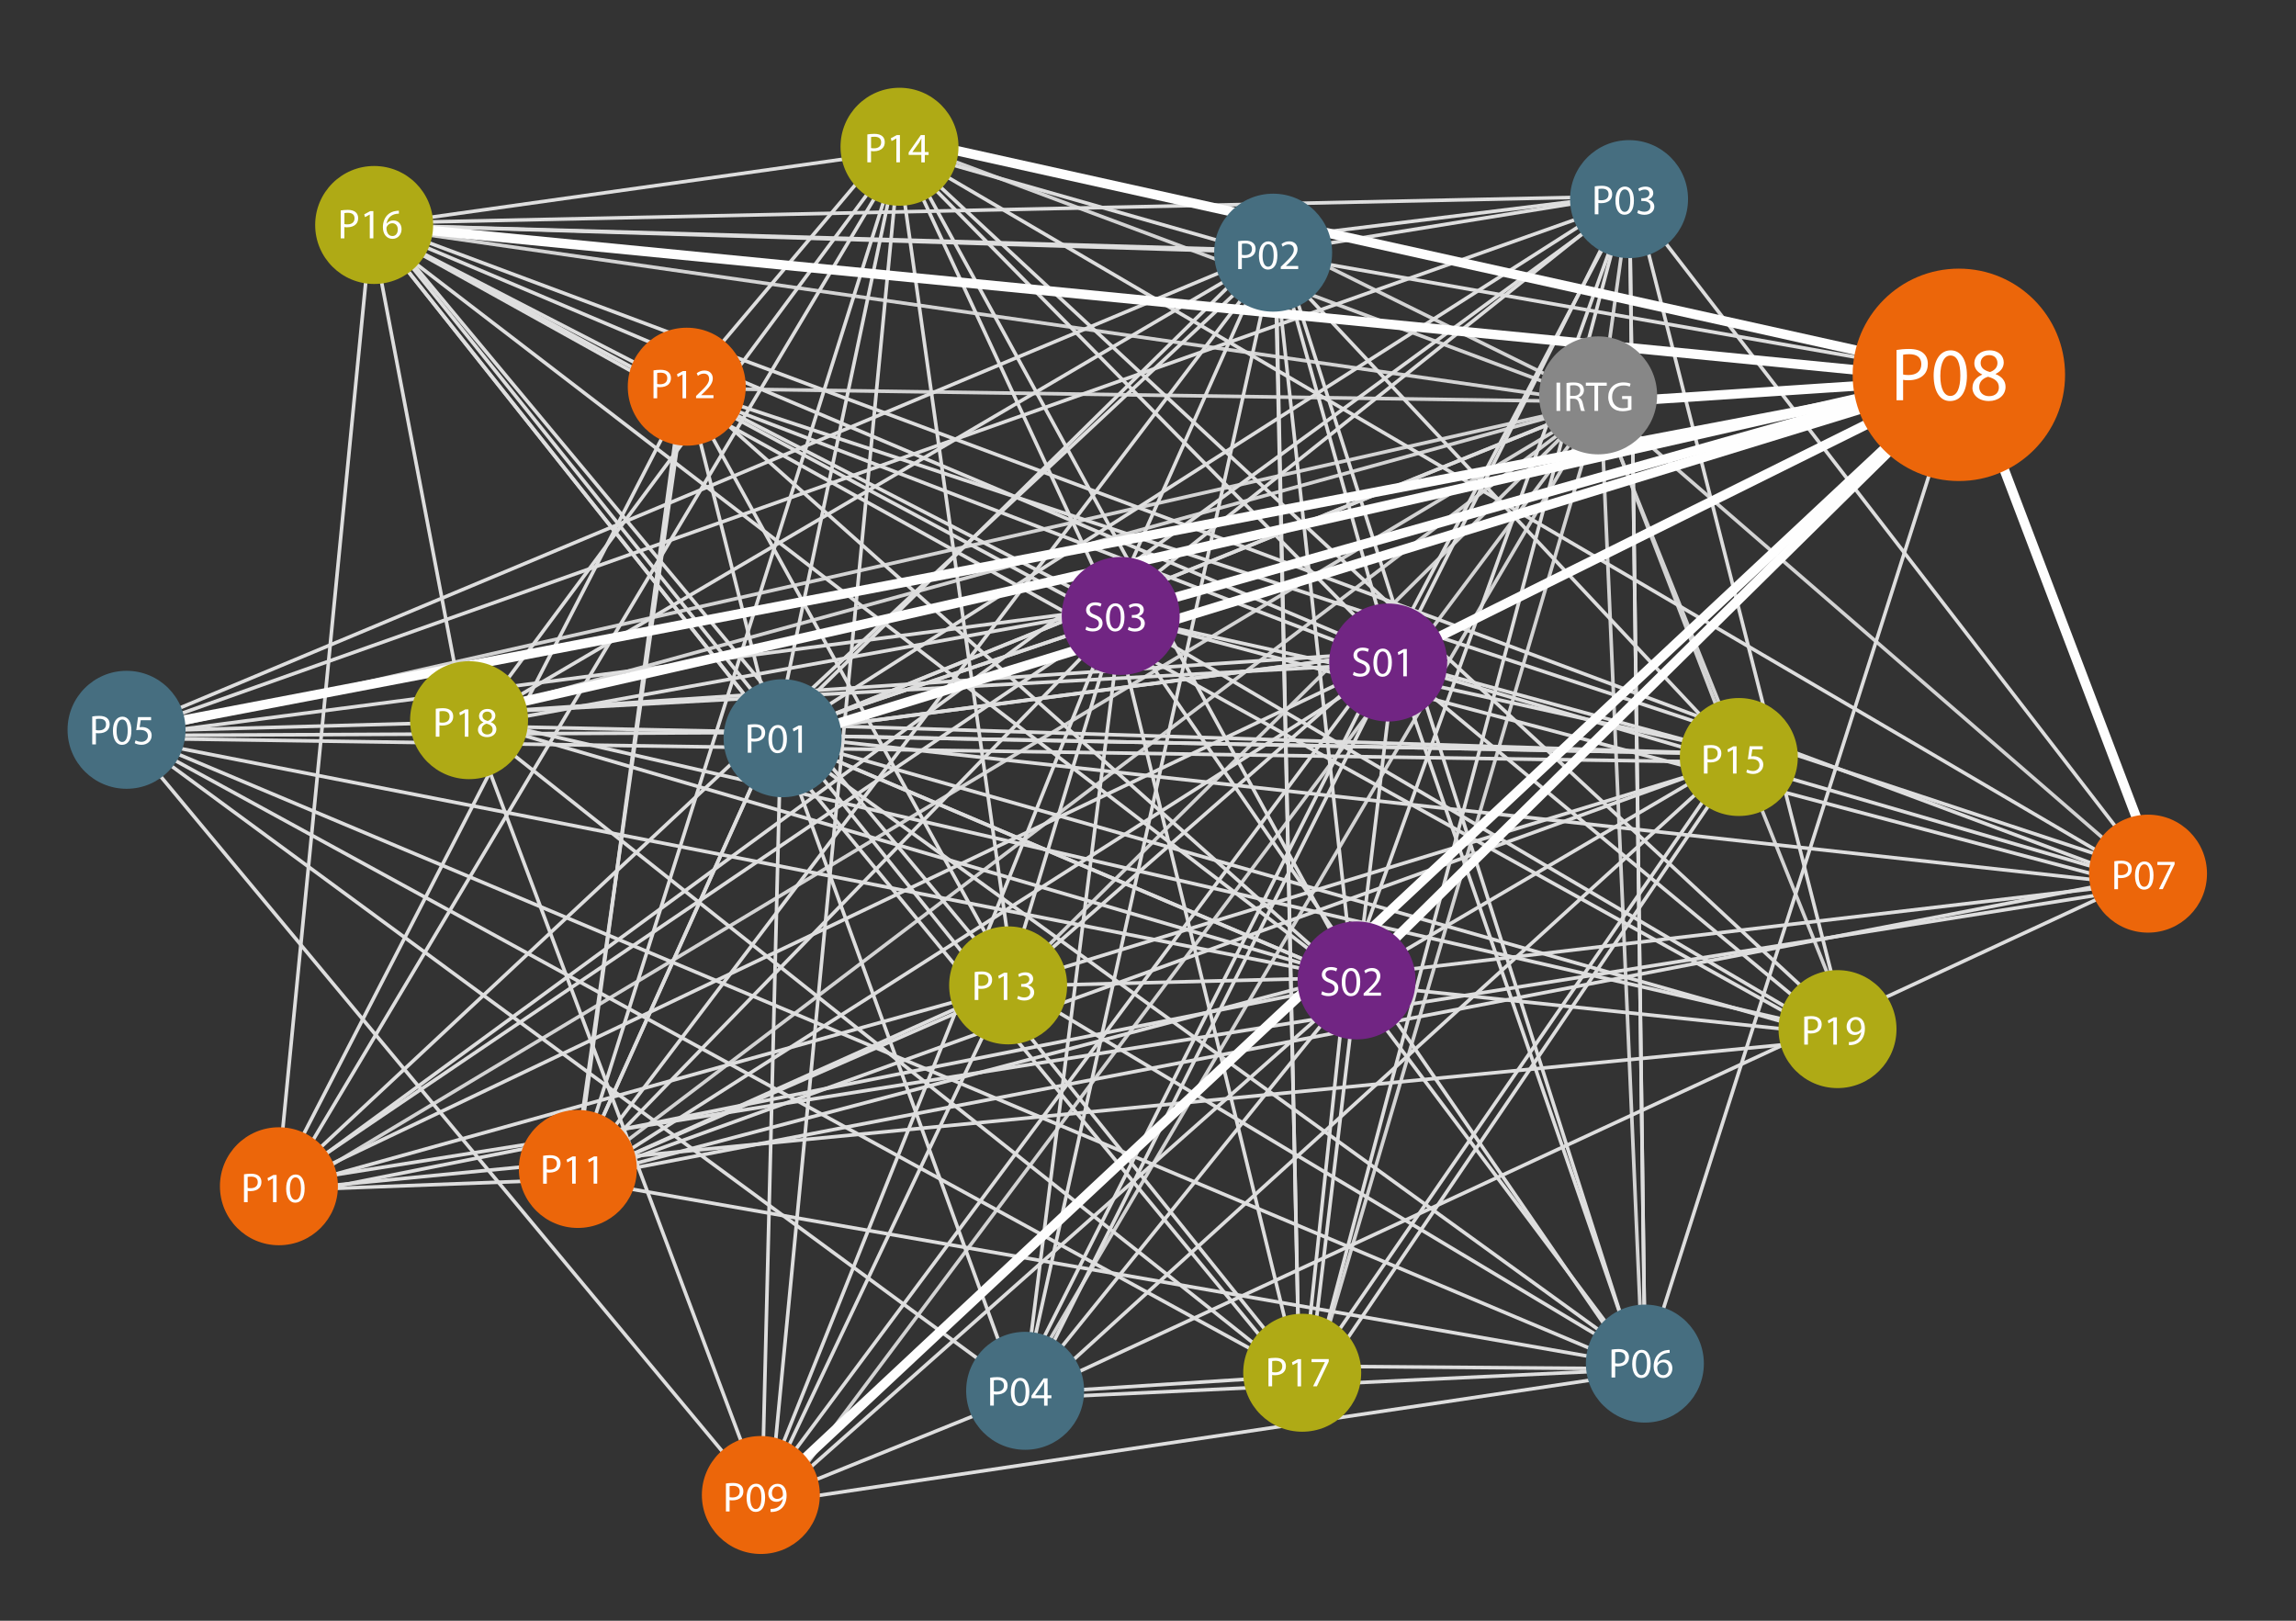 <?xml version="1.0" encoding="UTF-8"?>
<svg xmlns="http://www.w3.org/2000/svg" xmlns:xlink="http://www.w3.org/1999/xlink" id="Ebene_1" data-name="Ebene 1" viewBox="0 0 481.89 340.16">
  <rect x="0" y="0" width="481.89" height="340.16" fill="#333333" stroke="none"/>
  <defs>
    <style>
      .cls-1, .cls-2, .cls-3, .cls-4 {
        fill: none;
      }

      .cls-5 {
        fill: #712583;
      }

      .cls-2 {
        stroke: #d3d3d3;
      }

      .cls-2, .cls-4 {
        stroke-width: .75px;
      }

      .cls-6 {
        fill: #466e80;
      }

      .cls-7 {
        clip-path: url(#clippath-17);
      }

      .cls-8 {
        clip-path: url(#clippath-19);
      }

      .cls-9 {
        clip-path: url(#clippath-11);
      }

      .cls-10 {
        clip-path: url(#clippath-16);
      }

      .cls-11 {
        clip-path: url(#clippath-18);
      }

      .cls-12 {
        clip-path: url(#clippath-10);
      }

      .cls-13 {
        clip-path: url(#clippath-15);
      }

      .cls-14 {
        clip-path: url(#clippath-13);
      }

      .cls-15 {
        clip-path: url(#clippath-14);
      }

      .cls-16 {
        clip-path: url(#clippath-12);
      }

      .cls-17 {
        clip-path: url(#clippath-20);
      }

      .cls-18 {
        clip-path: url(#clippath-21);
      }

      .cls-19 {
        clip-path: url(#clippath-22);
      }

      .cls-20 {
        clip-path: url(#clippath-23);
      }

      .cls-21 {
        clip-path: url(#clippath-1);
      }

      .cls-22 {
        clip-path: url(#clippath-3);
      }

      .cls-23 {
        clip-path: url(#clippath-4);
      }

      .cls-24 {
        clip-path: url(#clippath-2);
      }

      .cls-25 {
        clip-path: url(#clippath-7);
      }

      .cls-26 {
        clip-path: url(#clippath-6);
      }

      .cls-27 {
        clip-path: url(#clippath-9);
      }

      .cls-28 {
        clip-path: url(#clippath-8);
      }

      .cls-29 {
        clip-path: url(#clippath-5);
      }

      .cls-30 {
        fill: #fff;
      }

      .cls-31 {
        fill: #878787;
      }

      .cls-32 {
        fill: #afaa15;
      }

      .cls-3 {
        stroke: #fefefe;
        stroke-width: 2px;
      }

      .cls-33 {
        fill: #ec660a;
      }

      .cls-4 {
        stroke: #dedede;
      }

      .cls-34 {
        clip-path: url(#clippath);
      }
    </style>
    <clipPath id="clippath">
      <rect class="cls-1" width="481.89" height="340.16"></rect>
    </clipPath>
    <clipPath id="clippath-1">
      <rect class="cls-1" width="481.89" height="340.16"></rect>
    </clipPath>
    <clipPath id="clippath-2">
      <rect class="cls-1" width="481.89" height="340.16"></rect>
    </clipPath>
    <clipPath id="clippath-3">
      <rect class="cls-1" width="481.89" height="340.16"></rect>
    </clipPath>
    <clipPath id="clippath-4">
      <rect class="cls-1" width="481.89" height="340.16"></rect>
    </clipPath>
    <clipPath id="clippath-5">
      <rect class="cls-1" width="481.89" height="340.16"></rect>
    </clipPath>
    <clipPath id="clippath-6">
      <rect class="cls-1" width="481.89" height="340.16"></rect>
    </clipPath>
    <clipPath id="clippath-7">
      <rect class="cls-1" width="481.89" height="340.16"></rect>
    </clipPath>
    <clipPath id="clippath-8">
      <rect class="cls-1" width="481.89" height="340.16"></rect>
    </clipPath>
    <clipPath id="clippath-9">
      <rect class="cls-1" width="481.89" height="340.16"></rect>
    </clipPath>
    <clipPath id="clippath-10">
      <rect class="cls-1" width="481.89" height="340.16"></rect>
    </clipPath>
    <clipPath id="clippath-11">
      <rect class="cls-1" width="481.89" height="340.16"></rect>
    </clipPath>
    <clipPath id="clippath-12">
      <rect class="cls-1" width="481.89" height="340.16"></rect>
    </clipPath>
    <clipPath id="clippath-13">
      <rect class="cls-1" width="481.89" height="340.16"></rect>
    </clipPath>
    <clipPath id="clippath-14">
      <rect class="cls-1" width="481.89" height="340.16"></rect>
    </clipPath>
    <clipPath id="clippath-15">
      <rect class="cls-1" width="481.89" height="340.16"></rect>
    </clipPath>
    <clipPath id="clippath-16">
      <rect class="cls-1" width="481.89" height="340.16"></rect>
    </clipPath>
    <clipPath id="clippath-17">
      <rect class="cls-1" width="481.89" height="340.16"></rect>
    </clipPath>
    <clipPath id="clippath-18">
      <rect class="cls-1" width="481.89" height="340.16"></rect>
    </clipPath>
    <clipPath id="clippath-19">
      <rect class="cls-1" width="481.89" height="340.16"></rect>
    </clipPath>
    <clipPath id="clippath-20">
      <rect class="cls-1" width="481.89" height="340.16"></rect>
    </clipPath>
    <clipPath id="clippath-21">
      <rect class="cls-1" width="481.89" height="340.16"></rect>
    </clipPath>
    <clipPath id="clippath-22">
      <rect class="cls-1" width="481.89" height="340.16"></rect>
    </clipPath>
    <clipPath id="clippath-23">
      <rect class="cls-1" width="481.89" height="340.16"></rect>
    </clipPath>
  </defs>
  <g class="cls-34">
    <line class="cls-2" x1="335.42" y1="83.59" x2="365.14" y2="160.94"></line>
    <line class="cls-2" x1="335.07" y1="84.61" x2="412.77" y2="79.46"></line>
    <line class="cls-2" x1="341.96" y1="41.41" x2="336" y2="84.61"></line>
    <line class="cls-2" x1="453.62" y1="186.51" x2="336" y2="84.61"></line>
    <line class="cls-2" x1="267.37" y1="50.37" x2="336" y2="84.32"></line>
    <line class="cls-2" x1="187.64" y1="29.15" x2="336.16" y2="84.66"></line>
    <line class="cls-2" x1="139.78" y1="81.45" x2="335.75" y2="84.32"></line>
    <line class="cls-2" x1="78.26" y1="47.64" x2="336" y2="84.61"></line>
    <line class="cls-2" x1="95.97" y1="150.73" x2="335.91" y2="84.61"></line>
    <line class="cls-2" x1="24.18" y1="155.09" x2="335.91" y2="84.61"></line>
    <line class="cls-2" x1="162.73" y1="154.87" x2="335.76" y2="84.7"></line>
    <line class="cls-2" x1="213.79" y1="292.32" x2="335.9" y2="84.7"></line>
    <line class="cls-2" x1="344.86" y1="289.3" x2="336.01" y2="85.01"></line>
    <line class="cls-2" x1="388.78" y1="217.38" x2="335.76" y2="85.01"></line>
    <line class="cls-2" x1="274.29" y1="293.97" x2="335.76" y2="84.87"></line>
    <line class="cls-2" x1="162" y1="316.99" x2="335.64" y2="85.01"></line>
    <line class="cls-2" x1="120.97" y1="247.47" x2="336.22" y2="84.25"></line>
    <line class="cls-2" x1="57.96" y1="251.47" x2="335.9" y2="84.7"></line>
    <line class="cls-2" x1="211.59" y1="206.81" x2="336.09" y2="83.46"></line>
    <line class="cls-4" x1="162.38" y1="154.17" x2="234.79" y2="129.76"></line>
    <line class="cls-4" x1="282.4" y1="205.12" x2="162.38" y2="154.06"></line>
    <line class="cls-4" x1="291.7" y1="136.91" x2="162.67" y2="153.91"></line>
    <line class="cls-4" x1="162.51" y1="154.28" x2="364.67" y2="158.26"></line>
    <line class="cls-4" x1="120.71" y1="247.36" x2="162.73" y2="154.06"></line>
    <line class="cls-4" x1="78.26" y1="47.64" x2="163.16" y2="154.51"></line>
    <line class="cls-4" x1="188.8" y1="31.04" x2="162.74" y2="154.43"></line>
    <line class="cls-4" x1="267.27" y1="54.41" x2="214.88" y2="291.26"></line>
    <line class="cls-4" x1="267.62" y1="49.99" x2="341.86" y2="40.85"></line>
    <line class="cls-4" x1="267.04" y1="53.44" x2="413.05" y2="79.1"></line>
    <line class="cls-4" x1="267.37" y1="49.99" x2="291.75" y2="137.12"></line>
    <line class="cls-4" x1="267.81" y1="49.67" x2="233.02" y2="127.98"></line>
    <line class="cls-4" x1="268.16" y1="49.99" x2="162.57" y2="153.91"></line>
    <line class="cls-4" x1="267.6" y1="54.29" x2="284.05" y2="205.66"></line>
    <line class="cls-4" x1="26.66" y1="153.22" x2="267.04" y2="52.59"></line>
    <line class="cls-4" x1="189.37" y1="31.61" x2="267.04" y2="53.72"></line>
    <line class="cls-4" x1="267.04" y1="52.59" x2="78.34" y2="47.2"></line>
    <line class="cls-4" x1="267.6" y1="53.15" x2="272.71" y2="288.43"></line>
    <line class="cls-4" x1="267.04" y1="53.15" x2="98.09" y2="152.37"></line>
    <line class="cls-4" x1="342.16" y1="41.18" x2="291.54" y2="137.22"></line>
    <line class="cls-4" x1="163.86" y1="154.35" x2="341.86" y2="40.85"></line>
    <line class="cls-4" x1="267.6" y1="52.87" x2="341.86" y2="40.85"></line>
    <line class="cls-4" x1="345.27" y1="286.73" x2="341.99" y2="41.41"></line>
    <line class="cls-4" x1="341.8" y1="41.53" x2="282.98" y2="205"></line>
    <line class="cls-4" x1="341.99" y1="41.18" x2="233.07" y2="128.04"></line>
    <line class="cls-4" x1="57.84" y1="249.88" x2="342.44" y2="41.53"></line>
    <line class="cls-4" x1="451.29" y1="183.55" x2="215.45" y2="292.97"></line>
    <line class="cls-4" x1="213.62" y1="291.34" x2="26.09" y2="153.5"></line>
    <line class="cls-4" x1="163.86" y1="155.2" x2="213.33" y2="291.7"></line>
    <line class="cls-4" x1="215.45" y1="292.97" x2="341.87" y2="40.68"></line>
    <line class="cls-4" x1="235.29" y1="130.26" x2="214.88" y2="292.4"></line>
    <line class="cls-4" x1="290.28" y1="139.33" x2="213.43" y2="291.94"></line>
    <line class="cls-4" x1="215.45" y1="291.83" x2="284.05" y2="206.79"></line>
    <line class="cls-4" x1="26.66" y1="153.78" x2="345.27" y2="287.86"></line>
    <line class="cls-4" x1="24.25" y1="154.38" x2="163.45" y2="153.72"></line>
    <line class="cls-4" x1="26.09" y1="153.78" x2="161.71" y2="316.77"></line>
    <line class="cls-4" x1="24.3" y1="154.85" x2="233.8" y2="127.6"></line>
    <line class="cls-4" x1="26.66" y1="153.5" x2="98.66" y2="151.52"></line>
    <line class="cls-4" x1="96.29" y1="149.88" x2="290.28" y2="139.33"></line>
    <line class="cls-4" x1="24.25" y1="154.43" x2="282.63" y2="205.12"></line>
    <line class="cls-4" x1="26.66" y1="153.78" x2="341.87" y2="42.1"></line>
    <line class="cls-4" x1="26.09" y1="153.78" x2="273.27" y2="289"></line>
    <line class="cls-4" x1="26.09" y1="154.92" x2="366.25" y2="160.02"></line>
    <line class="cls-4" x1="345.84" y1="287.86" x2="159.89" y2="315.64"></line>
    <line class="cls-4" x1="162.73" y1="154.05" x2="345.27" y2="286.16"></line>
    <line class="cls-4" x1="345.84" y1="287.3" x2="214.31" y2="293.53"></line>
    <line class="cls-4" x1="344.72" y1="289.64" x2="233.43" y2="127.6"></line>
    <line class="cls-4" x1="344.99" y1="288.15" x2="282.7" y2="205.04"></line>
    <line class="cls-4" x1="292.13" y1="137.03" x2="344.72" y2="289.3"></line>
    <line class="cls-4" x1="267.98" y1="49.73" x2="344.28" y2="288.86"></line>
    <line class="cls-4" x1="345.27" y1="286.16" x2="341.99" y2="41.41"></line>
    <line class="cls-4" x1="411.6" y1="78.67" x2="345.27" y2="286.73"></line>
    <line class="cls-4" x1="273.84" y1="286.73" x2="345.27" y2="287.3"></line>
    <line class="cls-4" x1="284.05" y1="204.81" x2="450.16" y2="185.25"></line>
    <line class="cls-4" x1="162.57" y1="154.17" x2="453.03" y2="186.14"></line>
    <line class="cls-4" x1="342.15" y1="41.41" x2="453.98" y2="186.41"></line>
    <line class="cls-4" x1="451.29" y1="186.1" x2="58.41" y2="248.46"></line>
    <line class="cls-4" x1="79.95" y1="47.2" x2="452.99" y2="186.41"></line>
    <line class="cls-4" x1="449.84" y1="184.99" x2="291.13" y2="138.77"></line>
    <line class="cls-4" x1="233.43" y1="128.92" x2="453.36" y2="187.18"></line>
    <line class="cls-4" x1="413.12" y1="78.73" x2="453.98" y2="186.28"></line>
    <line class="cls-4" x1="26.09" y1="153.5" x2="411.6" y2="79.8"></line>
    <line class="cls-4" x1="411.6" y1="79.8" x2="78.34" y2="47.2"></line>
    <line class="cls-4" x1="411.13" y1="79.46" x2="291.21" y2="139.01"></line>
    <line class="cls-4" x1="164.25" y1="155.38" x2="411.3" y2="79.46"></line>
    <line class="cls-4" x1="187.96" y1="28.78" x2="413.12" y2="78.73"></line>
    <line class="cls-4" x1="411.13" y1="78.67" x2="235.03" y2="128.67"></line>
    <line class="cls-4" x1="284.61" y1="205.09" x2="411.6" y2="79.8"></line>
    <line class="cls-4" x1="163.86" y1="155.49" x2="159.89" y2="315.36"></line>
    <line class="cls-4" x1="188.8" y1="31.61" x2="161.63" y2="314.45"></line>
    <line class="cls-4" x1="215.45" y1="292.68" x2="159.32" y2="315.36"></line>
    <line class="cls-4" x1="98.66" y1="150.95" x2="159.32" y2="312.52"></line>
    <line class="cls-4" x1="234.15" y1="128.31" x2="159.69" y2="314.59"></line>
    <line class="cls-4" x1="284.61" y1="206.51" x2="160.46" y2="316.49"></line>
    <line class="cls-4" x1="159.32" y1="314.51" x2="291.54" y2="136.74"></line>
    <line class="cls-4" x1="77.89" y1="47.71" x2="57.98" y2="250.94"></line>
    <line class="cls-4" x1="58.41" y1="249.6" x2="291.78" y2="138.36"></line>
    <line class="cls-4" x1="60.11" y1="247.75" x2="235.03" y2="129.34"></line>
    <line class="cls-4" x1="285.7" y1="206.06" x2="57.96" y2="251.47"></line>
    <line class="cls-4" x1="57.27" y1="250.16" x2="267.04" y2="54.29"></line>
    <line class="cls-4" x1="120.71" y1="247.36" x2="267.04" y2="54.29"></line>
    <line class="cls-4" x1="120.71" y1="247.51" x2="143.02" y2="82.63"></line>
    <line class="cls-4" x1="120.74" y1="247.51" x2="282.4" y2="204.85"></line>
    <line class="cls-4" x1="123.18" y1="247.04" x2="292.51" y2="139.16"></line>
    <line class="cls-4" x1="120.97" y1="247.23" x2="235.22" y2="129.51"></line>
    <line class="cls-4" x1="120.74" y1="247.51" x2="345.27" y2="286.73"></line>
    <line class="cls-4" x1="120.74" y1="247.51" x2="450.58" y2="183.97"></line>
    <line class="cls-4" x1="120.74" y1="247.51" x2="57.98" y2="249.88"></line>
    <line class="cls-4" x1="120.74" y1="247.51" x2="211.05" y2="208.07"></line>
    <line class="cls-4" x1="120.74" y1="247.51" x2="188.38" y2="33.03"></line>
    <line class="cls-4" x1="120.74" y1="247.51" x2="364.83" y2="159.17"></line>
    <line class="cls-4" x1="162.38" y1="154.06" x2="144.14" y2="81.45"></line>
    <line class="cls-4" x1="143.73" y1="82.63" x2="57.27" y2="250.59"></line>
    <line class="cls-4" x1="144.14" y1="82.04" x2="213.18" y2="207.36"></line>
    <line class="cls-4" x1="143.77" y1="81.16" x2="187.96" y2="28.78"></line>
    <line class="cls-4" x1="78.18" y1="47.56" x2="143.49" y2="82.98"></line>
    <line class="cls-4" x1="143.49" y1="81.28" x2="452" y2="183.26"></line>
    <line class="cls-4" x1="143.66" y1="82.04" x2="292.4" y2="139.16"></line>
    <line class="cls-4" x1="144.33" y1="81.69" x2="282.63" y2="205.13"></line>
    <line class="cls-4" x1="143.66" y1="82.04" x2="234.44" y2="130.82"></line>
    <line class="cls-4" x1="143.73" y1="82.63" x2="120.34" y2="247.04"></line>
    <line class="cls-4" x1="160.03" y1="315.08" x2="211.07" y2="207.37"></line>
    <line class="cls-4" x1="58.97" y1="249.6" x2="210.77" y2="207.36"></line>
    <line class="cls-4" x1="120.71" y1="247.63" x2="211.07" y2="207"></line>
    <line class="cls-4" x1="213.05" y1="207.5" x2="188.24" y2="30.81"></line>
    <line class="cls-4" x1="211.37" y1="206.66" x2="365.49" y2="159.46"></line>
    <line class="cls-4" x1="345.56" y1="286.45" x2="213.05" y2="207.01"></line>
    <line class="cls-4" x1="235.03" y1="128.47" x2="211.18" y2="207.37"></line>
    <line class="cls-4" x1="211.23" y1="207.37" x2="291.71" y2="136.91"></line>
    <line class="cls-4" x1="211.23" y1="207" x2="282.66" y2="205.18"></line>
    <line class="cls-4" x1="189.37" y1="31.61" x2="450.58" y2="184.68"></line>
    <line class="cls-4" x1="59.54" y1="249.6" x2="189.08" y2="32.32"></line>
    <line class="cls-4" x1="187.73" y1="28.78" x2="233.81" y2="128.31"></line>
    <line class="cls-4" x1="188.8" y1="32.18" x2="292.13" y2="137.12"></line>
    <line class="cls-4" x1="189.79" y1="31.61" x2="284.72" y2="205.27"></line>
    <line class="cls-4" x1="164.99" y1="152.08" x2="364.67" y2="158.26"></line>
    <line class="cls-4" x1="364.77" y1="158.61" x2="216.01" y2="293.82"></line>
    <line class="cls-4" x1="267.04" y1="54.29" x2="364.55" y2="158.25"></line>
    <line class="cls-4" x1="364.12" y1="158.46" x2="273.81" y2="289.64"></line>
    <line class="cls-4" x1="235.03" y1="129.34" x2="364.44" y2="157.9"></line>
    <line class="cls-4" x1="364.44" y1="158.25" x2="291.36" y2="138.36"></line>
    <line class="cls-4" x1="364.41" y1="158.63" x2="284.72" y2="205.41"></line>
    <line class="cls-4" x1="268.16" y1="53.03" x2="78.34" y2="47.2"></line>
    <line class="cls-4" x1="342.06" y1="41.18" x2="78" y2="46.83"></line>
    <line class="cls-4" x1="78.06" y1="47.34" x2="189.79" y2="31.61"></line>
    <line class="cls-4" x1="77.89" y1="47.71" x2="97.67" y2="151.37"></line>
    <line class="cls-4" x1="78.34" y1="47.23" x2="291.52" y2="137.47"></line>
    <line class="cls-4" x1="282.63" y1="205.3" x2="78.53" y2="48.62"></line>
    <line class="cls-4" x1="78.53" y1="47.91" x2="233.8" y2="127.98"></line>
    <line class="cls-4" x1="79.38" y1="46.63" x2="213.18" y2="207.36"></line>
    <line class="cls-4" x1="78.53" y1="47.91" x2="384.68" y2="217.99"></line>
    <line class="cls-4" x1="163.57" y1="157.75" x2="272.71" y2="290.41"></line>
    <line class="cls-4" x1="215.45" y1="292.4" x2="273.56" y2="288.71"></line>
    <line class="cls-4" x1="267.75" y1="54.29" x2="272.71" y2="290.27"></line>
    <line class="cls-4" x1="274.32" y1="293.43" x2="364.83" y2="159.88"></line>
    <line class="cls-4" x1="79.38" y1="47.2" x2="273.27" y2="288.71"></line>
    <line class="cls-4" x1="233.43" y1="128.13" x2="273.81" y2="293.81"></line>
    <line class="cls-4" x1="292.51" y1="140.59" x2="274.31" y2="293.55"></line>
    <line class="cls-4" x1="282.5" y1="205.67" x2="273.62" y2="289.22"></line>
    <line class="cls-4" x1="274.29" y1="293.97" x2="340.74" y2="43.66"></line>
    <line class="cls-4" x1="188.8" y1="31.61" x2="98.38" y2="153.5"></line>
    <line class="cls-4" x1="97.53" y1="152.65" x2="233.34" y2="127.98"></line>
    <line class="cls-4" x1="96.29" y1="149.88" x2="291.05" y2="136.91"></line>
    <line class="cls-4" x1="282.63" y1="204.94" x2="96.21" y2="150.34"></line>
    <line class="cls-4" x1="272.71" y1="289.56" x2="99.79" y2="152.08"></line>
    <line class="cls-4" x1="58.41" y1="249.88" x2="385.66" y2="218.16"></line>
    <line class="cls-4" x1="96.39" y1="150.02" x2="389.29" y2="217.38"></line>
    <line class="cls-4" x1="385.38" y1="216.57" x2="291.21" y2="138.36"></line>
    <line class="cls-4" x1="386.09" y1="217.99" x2="233.12" y2="127.87"></line>
    <line class="cls-4" x1="285.46" y1="206.65" x2="386.8" y2="217.28"></line>
    <line class="cls-4" x1="164.99" y1="154.92" x2="386.09" y2="217.85"></line>
    <line class="cls-4" x1="342.86" y1="40.82" x2="387.51" y2="216.57"></line>
    <line class="cls-4" x1="188.38" y1="30.9" x2="386.09" y2="214.45"></line>
    <line class="cls-4" x1="98.66" y1="152.37" x2="163.45" y2="153.72"></line>
    <line class="cls-4" x1="162.73" y1="154.87" x2="335.76" y2="84.7"></line>
    <line class="cls-4" x1="162.38" y1="154.17" x2="234.79" y2="129.76"></line>
    <line class="cls-4" x1="282.4" y1="205.12" x2="162.38" y2="154.06"></line>
    <line class="cls-4" x1="291.7" y1="136.91" x2="162.67" y2="153.91"></line>
    <line class="cls-4" x1="162.51" y1="154.28" x2="364.67" y2="158.26"></line>
    <line class="cls-4" x1="120.71" y1="247.36" x2="162.73" y2="154.06"></line>
    <line class="cls-4" x1="78.26" y1="47.64" x2="163.16" y2="154.51"></line>
    <line class="cls-3" x1="413.12" y1="78.73" x2="453.98" y2="186.28"></line>
    <line class="cls-3" x1="411.25" y1="79.45" x2="160.03" y2="314.37"></line>
    <line class="cls-3" x1="26.09" y1="153.5" x2="411.6" y2="79.8"></line>
    <line class="cls-3" x1="411.6" y1="79.8" x2="78.34" y2="47.2"></line>
    <line class="cls-3" x1="96.1" y1="150.34" x2="411.6" y2="78.67"></line>
    <line class="cls-3" x1="411.13" y1="79.46" x2="291.21" y2="139.01"></line>
    <line class="cls-3" x1="164.25" y1="155.38" x2="411.3" y2="79.46"></line>
    <line class="cls-3" x1="187.96" y1="28.78" x2="413.12" y2="78.73"></line>
    <line class="cls-3" x1="410.54" y1="79.09" x2="235.03" y2="128.67"></line>
    <line class="cls-3" x1="284.61" y1="205.09" x2="411.6" y2="79.8"></line>
    <line class="cls-3" x1="335.07" y1="84.61" x2="412.77" y2="79.46"></line>
    <g class="cls-21">
      <path class="cls-33" d="M411.13,56.38c12.31,0,22.29,9.98,22.29,22.29s-9.98,22.29-22.29,22.29-22.29-9.98-22.29-22.29,9.98-22.29,22.29-22.29"></path>
    </g>
    <g>
      <path class="cls-30" d="M398.06,73.45c.67-.11,1.54-.21,2.64-.21,1.36,0,2.36.32,2.99.89.59.51.93,1.28.93,2.23s-.29,1.73-.82,2.28c-.73.78-1.92,1.17-3.26,1.17-.41,0-.79-.02-1.11-.09v4.28h-1.38v-10.55ZM399.43,78.6c.3.08.68.11,1.14.11,1.66,0,2.68-.81,2.68-2.28s-1-2.09-2.52-2.09c-.6,0-1.06.05-1.3.11v4.15Z"></path>
      <path class="cls-30" d="M412.83,78.74c0,3.5-1.3,5.43-3.58,5.43-2.01,0-3.37-1.88-3.41-5.29,0-3.45,1.49-5.35,3.58-5.35s3.4,1.93,3.4,5.21ZM407.24,78.9c0,2.68.82,4.2,2.09,4.2,1.43,0,2.11-1.66,2.11-4.29s-.65-4.2-2.09-4.2c-1.22,0-2.11,1.49-2.11,4.29Z"></path>
      <path class="cls-30" d="M413.99,81.39c0-1.3.78-2.22,2.04-2.76l-.02-.05c-1.14-.54-1.63-1.42-1.63-2.31,0-1.63,1.38-2.74,3.18-2.74,2,0,2.99,1.25,2.99,2.53,0,.87-.43,1.81-1.7,2.41v.05c1.28.51,2.08,1.41,2.08,2.66,0,1.79-1.54,2.99-3.5,2.99-2.15,0-3.45-1.28-3.45-2.79ZM419.53,81.32c0-1.25-.87-1.85-2.27-2.25-1.2.35-1.85,1.14-1.85,2.12-.05,1.05.74,1.96,2.06,1.96s2.06-.78,2.06-1.84ZM415.7,76.18c0,1.03.78,1.58,1.96,1.9.89-.3,1.57-.93,1.57-1.87,0-.82-.49-1.68-1.74-1.68-1.16,0-1.79.76-1.79,1.65Z"></path>
    </g>
    <g class="cls-24">
      <path class="cls-5" d="M235.22,116.9c6.84,0,12.38,5.54,12.38,12.38s-5.54,12.38-12.38,12.38-12.38-5.54-12.38-12.38,5.54-12.38,12.38-12.38"></path>
    </g>
    <g>
      <path class="cls-30" d="M228.03,131.51c.34.21.84.39,1.37.39.78,0,1.24-.41,1.24-1.01,0-.55-.32-.87-1.12-1.18-.97-.34-1.57-.84-1.57-1.68,0-.92.77-1.61,1.92-1.61.61,0,1.05.14,1.31.29l-.21.62c-.19-.11-.59-.28-1.13-.28-.81,0-1.12.48-1.12.89,0,.55.36.83,1.18,1.14,1,.39,1.51.87,1.51,1.74,0,.92-.68,1.71-2.08,1.71-.57,0-1.2-.17-1.51-.38l.19-.64Z"></path>
      <path class="cls-30" d="M236.01,129.52c0,1.95-.72,3.02-1.99,3.02-1.12,0-1.88-1.05-1.89-2.94,0-1.92.83-2.98,1.99-2.98s1.89,1.07,1.89,2.9ZM232.9,129.61c0,1.49.46,2.33,1.16,2.33.79,0,1.17-.92,1.17-2.39s-.36-2.33-1.16-2.33c-.68,0-1.17.83-1.17,2.39Z"></path>
      <path class="cls-30" d="M236.9,131.55c.22.14.73.36,1.27.36,1,0,1.3-.63,1.29-1.11,0-.8-.73-1.14-1.48-1.14h-.43v-.58h.43c.56,0,1.28-.29,1.28-.97,0-.46-.29-.86-1-.86-.46,0-.9.2-1.14.38l-.2-.56c.3-.22.88-.44,1.5-.44,1.13,0,1.64.67,1.64,1.36,0,.59-.35,1.09-1.06,1.35v.02c.7.14,1.28.67,1.28,1.47,0,.92-.71,1.72-2.09,1.72-.64,0-1.21-.2-1.49-.39l.21-.6Z"></path>
    </g>
    <g class="cls-22">
      <path class="cls-5" d="M291.36,126.67c6.84,0,12.38,5.54,12.38,12.38s-5.54,12.38-12.38,12.38-12.38-5.54-12.38-12.38,5.54-12.38,12.38-12.38"></path>
    </g>
    <g>
      <path class="cls-30" d="M284.15,141.01c.34.21.85.39,1.37.39.78,0,1.24-.41,1.24-1.01,0-.55-.32-.87-1.12-1.18-.97-.34-1.57-.84-1.57-1.68,0-.92.77-1.61,1.92-1.61.61,0,1.05.14,1.31.29l-.21.62c-.19-.11-.59-.28-1.13-.28-.81,0-1.12.48-1.12.89,0,.55.36.83,1.18,1.14,1,.39,1.51.87,1.51,1.74,0,.92-.68,1.71-2.08,1.71-.57,0-1.2-.17-1.51-.38l.19-.64Z"></path>
      <path class="cls-30" d="M292.13,139.02c0,1.95-.72,3.02-1.99,3.02-1.12,0-1.88-1.05-1.89-2.94,0-1.92.83-2.98,1.99-2.98s1.89,1.07,1.89,2.9ZM289.02,139.11c0,1.49.46,2.33,1.16,2.33.79,0,1.17-.92,1.17-2.39s-.36-2.33-1.16-2.33c-.68,0-1.17.83-1.17,2.39Z"></path>
      <path class="cls-30" d="M294.52,136.94h-.02l-.99.54-.15-.59,1.25-.67h.66v5.72h-.75v-5Z"></path>
    </g>
    <g class="cls-23">
      <path class="cls-5" d="M284.72,193.39c6.84,0,12.38,5.54,12.38,12.38s-5.54,12.38-12.38,12.38-12.38-5.54-12.38-12.38,5.54-12.38,12.38-12.38"></path>
    </g>
    <g>
      <path class="cls-30" d="M277.51,208.05c.34.21.85.39,1.37.39.78,0,1.24-.41,1.24-1.01,0-.55-.32-.87-1.12-1.18-.97-.34-1.57-.84-1.57-1.68,0-.92.77-1.61,1.92-1.61.61,0,1.05.14,1.31.29l-.21.62c-.19-.11-.59-.28-1.13-.28-.81,0-1.12.48-1.12.89,0,.55.36.83,1.18,1.14,1,.39,1.51.87,1.51,1.74,0,.92-.68,1.71-2.08,1.71-.57,0-1.2-.17-1.51-.38l.19-.64Z"></path>
      <path class="cls-30" d="M285.49,206.06c0,1.95-.72,3.02-1.99,3.02-1.12,0-1.88-1.05-1.89-2.94,0-1.92.83-2.98,1.99-2.98s1.89,1.07,1.89,2.9ZM282.38,206.15c0,1.49.46,2.33,1.16,2.33.79,0,1.17-.92,1.17-2.39s-.36-2.33-1.16-2.33c-.68,0-1.17.83-1.17,2.39Z"></path>
      <path class="cls-30" d="M286.2,208.99v-.48l.61-.59c1.46-1.39,2.12-2.13,2.13-2.99,0-.58-.28-1.12-1.14-1.12-.52,0-.95.26-1.21.48l-.25-.55c.4-.33.96-.58,1.62-.58,1.23,0,1.75.84,1.75,1.66,0,1.06-.77,1.91-1.97,3.07l-.46.42v.02h2.57v.64h-3.65Z"></path>
    </g>
    <g class="cls-29">
      <path class="cls-32" d="M211.59,194.43c6.84,0,12.38,5.54,12.38,12.38s-5.54,12.38-12.38,12.38-12.38-5.54-12.38-12.38,5.54-12.38,12.38-12.38"></path>
    </g>
    <g>
      <path class="cls-30" d="M204.58,204.01c.37-.06.85-.12,1.47-.12.76,0,1.31.18,1.66.49.33.28.52.71.52,1.24s-.16.96-.46,1.27c-.4.43-1.06.65-1.81.65-.23,0-.44,0-.62-.05v2.38h-.77v-5.86ZM205.34,206.87c.17.04.38.06.63.06.92,0,1.49-.45,1.49-1.27s-.55-1.16-1.4-1.16c-.33,0-.59.03-.72.06v2.31Z"></path>
      <path class="cls-30" d="M210.67,204.87h-.02l-.99.54-.15-.59,1.25-.67h.66v5.72h-.75v-5Z"></path>
      <path class="cls-30" d="M213.68,208.99c.22.14.73.36,1.27.36,1,0,1.3-.63,1.29-1.11,0-.8-.73-1.14-1.48-1.14h-.43v-.58h.43c.56,0,1.28-.29,1.28-.97,0-.46-.29-.86-1-.86-.46,0-.9.2-1.14.38l-.2-.56c.3-.22.88-.44,1.5-.44,1.13,0,1.64.67,1.64,1.36,0,.59-.35,1.09-1.06,1.35v.02c.7.14,1.28.67,1.28,1.47,0,.92-.71,1.72-2.09,1.72-.64,0-1.21-.2-1.49-.39l.21-.6Z"></path>
    </g>
    <g class="cls-26">
      <path class="cls-32" d="M188.79,18.42c6.84,0,12.38,5.54,12.38,12.38s-5.54,12.38-12.38,12.38-12.38-5.54-12.38-12.38,5.54-12.38,12.38-12.38"></path>
    </g>
    <g>
      <path class="cls-30" d="M182.05,28.21c.37-.06.85-.12,1.47-.12.76,0,1.31.18,1.66.49.33.28.52.71.52,1.24s-.16.96-.46,1.27c-.41.43-1.07.65-1.81.65-.23,0-.44,0-.62-.05v2.38h-.77v-5.86ZM182.82,31.07c.17.04.38.06.63.06.92,0,1.49-.45,1.49-1.27s-.55-1.16-1.4-1.16c-.33,0-.59.03-.72.06v2.31Z"></path>
      <path class="cls-30" d="M188.14,29.07h-.02l-1,.54-.15-.59,1.25-.67h.66v5.72h-.75v-5Z"></path>
      <path class="cls-30" d="M193.37,34.07v-1.56h-2.66v-.51l2.55-3.65h.84v3.56h.8v.61h-.8v1.56h-.73ZM193.37,31.91v-1.91c0-.3,0-.6.03-.9h-.03c-.18.33-.32.58-.47.85l-1.4,1.95v.02h1.88Z"></path>
    </g>
    <g class="cls-25">
      <path class="cls-32" d="M273.31,275.73c6.84,0,12.38,5.54,12.38,12.38s-5.54,12.38-12.38,12.38-12.38-5.54-12.38-12.38,5.54-12.38,12.38-12.38"></path>
    </g>
    <g>
      <path class="cls-30" d="M266.24,285.1c.37-.06.85-.12,1.47-.12.76,0,1.31.18,1.66.49.33.28.52.71.52,1.24s-.16.96-.46,1.27c-.4.43-1.07.65-1.81.65-.23,0-.44,0-.62-.05v2.38h-.77v-5.86ZM267.01,287.97c.17.04.38.06.63.06.92,0,1.49-.45,1.49-1.27s-.55-1.16-1.4-1.16c-.33,0-.59.03-.72.06v2.31Z"></path>
      <path class="cls-30" d="M272.33,285.97h-.02l-1,.54-.15-.59,1.25-.67h.66v5.72h-.75v-5Z"></path>
      <path class="cls-30" d="M278.88,285.24v.51l-2.49,5.21h-.8l2.48-5.06v-.02h-2.8v-.64h3.61Z"></path>
    </g>
    <g class="cls-28">
      <path class="cls-6" d="M26.56,140.79c6.84,0,12.38,5.54,12.38,12.38s-5.54,12.38-12.38,12.38-12.38-5.54-12.38-12.38,5.54-12.38,12.38-12.38"></path>
    </g>
    <g>
      <path class="cls-30" d="M19.37,150.37c.37-.06.85-.12,1.47-.12.76,0,1.31.18,1.66.49.33.28.52.71.52,1.24s-.16.96-.46,1.27c-.4.43-1.06.65-1.81.65-.23,0-.44,0-.62-.05v2.38h-.77v-5.86ZM20.13,153.23c.17.04.38.06.63.06.92,0,1.49-.45,1.49-1.27s-.55-1.16-1.4-1.16c-.33,0-.59.03-.72.06v2.31Z"></path>
      <path class="cls-30" d="M27.58,153.31c0,1.95-.72,3.02-1.99,3.02-1.12,0-1.88-1.05-1.89-2.94,0-1.92.83-2.98,1.99-2.98s1.89,1.07,1.89,2.9ZM24.47,153.4c0,1.49.46,2.33,1.16,2.33.79,0,1.17-.92,1.17-2.39s-.36-2.33-1.16-2.33c-.68,0-1.17.83-1.17,2.39Z"></path>
      <path class="cls-30" d="M31.71,151.16h-2.18l-.22,1.47c.13-.02.25-.04.47-.04.44,0,.88.1,1.23.31.45.26.82.75.82,1.47,0,1.12-.89,1.95-2.13,1.95-.62,0-1.15-.18-1.43-.35l.19-.59c.24.14.7.32,1.22.32.73,0,1.36-.48,1.36-1.24,0-.74-.5-1.27-1.65-1.27-.33,0-.58.04-.79.06l.37-2.75h2.74v.65Z"></path>
    </g>
    <g class="cls-27">
      <path class="cls-33" d="M159.69,301.39c6.84,0,12.38,5.54,12.38,12.38s-5.54,12.38-12.38,12.38-12.38-5.54-12.38-12.38,5.54-12.38,12.38-12.38"></path>
    </g>
    <g>
      <path class="cls-30" d="M152.37,311.36c.37-.06.85-.12,1.47-.12.76,0,1.31.18,1.66.49.33.28.52.71.52,1.24s-.16.96-.46,1.27c-.41.43-1.07.65-1.81.65-.23,0-.44,0-.62-.05v2.38h-.77v-5.86ZM153.13,314.22c.17.04.38.06.63.06.92,0,1.49-.45,1.49-1.27s-.55-1.16-1.4-1.16c-.33,0-.59.03-.72.06v2.31Z"></path>
      <path class="cls-30" d="M160.58,314.3c0,1.95-.72,3.02-1.99,3.02-1.12,0-1.88-1.05-1.89-2.94,0-1.92.83-2.98,1.99-2.98s1.89,1.07,1.89,2.9ZM157.47,314.39c0,1.49.46,2.33,1.16,2.33.79,0,1.17-.92,1.17-2.39s-.36-2.33-1.16-2.33c-.68,0-1.17.83-1.17,2.39Z"></path>
      <path class="cls-30" d="M161.74,316.68c.17.02.36,0,.62-.03.45-.06.87-.25,1.2-.55.38-.34.65-.85.76-1.52h-.03c-.32.39-.78.62-1.35.62-1.03,0-1.69-.77-1.69-1.75,0-1.08.78-2.03,1.95-2.03s1.89.95,1.89,2.41c0,1.26-.42,2.14-.99,2.69-.44.43-1.05.7-1.66.77-.28.04-.53.05-.71.04v-.63ZM162.02,313.38c0,.71.43,1.21,1.1,1.21.52,0,.92-.25,1.13-.6.04-.07.07-.16.07-.28,0-.98-.36-1.73-1.17-1.73-.66,0-1.13.58-1.13,1.39Z"></path>
    </g>
    <g class="cls-12">
      <path class="cls-33" d="M144.14,68.78c6.84,0,12.38,5.54,12.38,12.38s-5.54,12.38-12.38,12.38-12.38-5.54-12.38-12.38,5.54-12.38,12.38-12.38"></path>
    </g>
    <g>
      <path class="cls-30" d="M137.17,77.73c.37-.06.85-.12,1.47-.12.76,0,1.31.18,1.66.49.33.28.52.71.52,1.24s-.16.96-.46,1.27c-.4.43-1.07.65-1.81.65-.23,0-.44,0-.62-.05v2.38h-.77v-5.86ZM137.93,80.59c.17.04.38.06.63.06.92,0,1.49-.45,1.49-1.27s-.55-1.16-1.4-1.16c-.33,0-.59.03-.72.06v2.31Z"></path>
      <path class="cls-30" d="M143.26,78.59h-.02l-1,.54-.15-.59,1.25-.67h.66v5.72h-.75v-5Z"></path>
      <path class="cls-30" d="M146.09,83.59v-.48l.61-.59c1.46-1.39,2.12-2.13,2.13-2.99,0-.58-.28-1.12-1.14-1.12-.52,0-.95.26-1.21.48l-.25-.55c.4-.33.96-.58,1.62-.58,1.23,0,1.75.84,1.75,1.66,0,1.06-.77,1.91-1.97,3.07l-.46.42v.02h2.57v.64h-3.65Z"></path>
    </g>
    <g class="cls-9">
      <path class="cls-6" d="M215.16,279.52c6.84,0,12.38,5.54,12.38,12.38s-5.54,12.38-12.38,12.38-12.38-5.54-12.38-12.38,5.54-12.38,12.38-12.38"></path>
    </g>
    <g>
      <path class="cls-30" d="M207.83,289.15c.37-.06.85-.12,1.47-.12.76,0,1.31.18,1.66.49.33.28.52.71.52,1.24s-.16.96-.46,1.27c-.4.43-1.07.65-1.81.65-.23,0-.44,0-.62-.05v2.38h-.77v-5.86ZM208.59,292.01c.17.04.38.06.63.06.92,0,1.49-.45,1.49-1.27s-.55-1.16-1.4-1.16c-.33,0-.59.03-.72.06v2.31Z"></path>
      <path class="cls-30" d="M216.04,292.09c0,1.95-.72,3.02-1.99,3.02-1.12,0-1.88-1.05-1.89-2.94,0-1.92.83-2.98,1.99-2.98s1.89,1.07,1.89,2.9ZM212.93,292.17c0,1.49.46,2.33,1.16,2.33.79,0,1.17-.92,1.17-2.39s-.36-2.33-1.16-2.33c-.68,0-1.17.83-1.17,2.39Z"></path>
      <path class="cls-30" d="M219.14,295.01v-1.56h-2.66v-.51l2.55-3.65h.84v3.56h.8v.61h-.8v1.56h-.73ZM219.14,292.84v-1.91c0-.3,0-.6.03-.9h-.03c-.18.33-.32.58-.48.85l-1.4,1.95v.02h1.88Z"></path>
    </g>
    <g class="cls-16">
      <path class="cls-33" d="M450.83,170.98c6.84,0,12.38,5.54,12.38,12.38s-5.54,12.38-12.38,12.38-12.38-5.54-12.38-12.38,5.54-12.38,12.38-12.38"></path>
    </g>
    <g>
      <path class="cls-30" d="M443.77,180.76c.37-.06.85-.12,1.47-.12.76,0,1.31.18,1.66.49.33.28.52.71.52,1.24s-.16.96-.46,1.27c-.4.43-1.06.65-1.81.65-.23,0-.44,0-.62-.05v2.38h-.77v-5.86ZM444.54,183.62c.17.04.38.06.63.06.92,0,1.49-.45,1.49-1.27s-.55-1.16-1.4-1.16c-.33,0-.59.03-.72.06v2.31Z"></path>
      <path class="cls-30" d="M451.98,183.7c0,1.95-.72,3.02-1.99,3.02-1.12,0-1.88-1.05-1.89-2.94,0-1.92.83-2.98,1.99-2.98s1.89,1.07,1.89,2.9ZM448.88,183.79c0,1.49.46,2.33,1.16,2.33.79,0,1.17-.92,1.17-2.39s-.36-2.33-1.16-2.33c-.68,0-1.17.83-1.17,2.39Z"></path>
      <path class="cls-30" d="M456.41,180.9v.51l-2.49,5.21h-.8l2.48-5.06v-.02h-2.8v-.64h3.61Z"></path>
    </g>
    <g class="cls-14">
      <path class="cls-6" d="M345.23,273.81c6.84,0,12.38,5.54,12.38,12.38s-5.54,12.38-12.38,12.38-12.38-5.54-12.38-12.38,5.54-12.38,12.38-12.38"></path>
    </g>
    <g>
      <path class="cls-30" d="M338.24,283.25c.37-.06.85-.12,1.47-.12.76,0,1.31.18,1.66.49.33.28.52.71.52,1.24s-.16.96-.46,1.27c-.4.43-1.07.65-1.81.65-.23,0-.44,0-.62-.05v2.38h-.77v-5.86ZM339,286.12c.17.04.38.06.63.06.92,0,1.49-.45,1.49-1.27s-.55-1.16-1.4-1.16c-.33,0-.59.03-.72.06v2.31Z"></path>
      <path class="cls-30" d="M346.45,286.2c0,1.95-.72,3.02-1.99,3.02-1.12,0-1.88-1.05-1.89-2.94,0-1.92.83-2.98,1.99-2.98s1.89,1.07,1.89,2.9ZM343.34,286.28c0,1.49.46,2.33,1.16,2.33.79,0,1.17-.92,1.17-2.39s-.36-2.33-1.16-2.33c-.68,0-1.17.83-1.17,2.39Z"></path>
      <path class="cls-30" d="M350.43,283.94c-.16,0-.36,0-.58.04-1.22.2-1.86,1.09-1.99,2.03h.03c.27-.36.75-.66,1.38-.66,1.01,0,1.73.73,1.73,1.85,0,1.05-.71,2.02-1.9,2.02s-2.03-.95-2.03-2.44c0-1.13.41-2.02.97-2.58.48-.47,1.11-.76,1.83-.84.23-.04.42-.04.56-.04v.63ZM350.21,287.24c0-.82-.47-1.31-1.18-1.31-.47,0-.9.29-1.11.71-.05.09-.09.2-.09.34.02.94.45,1.64,1.26,1.64.67,0,1.12-.55,1.12-1.37Z"></path>
    </g>
    <g class="cls-15">
      <path class="cls-6" d="M267.21,40.65c6.84,0,12.38,5.54,12.38,12.38s-5.54,12.38-12.38,12.38-12.38-5.54-12.38-12.38,5.54-12.38,12.38-12.38"></path>
    </g>
    <g>
      <path class="cls-30" d="M259.88,50.62c.37-.06.85-.12,1.47-.12.76,0,1.31.18,1.66.49.33.28.52.71.52,1.24s-.16.96-.46,1.27c-.4.43-1.06.65-1.81.65-.23,0-.44,0-.62-.05v2.38h-.77v-5.86ZM260.65,53.48c.17.04.38.06.63.06.92,0,1.49-.45,1.49-1.27s-.55-1.16-1.4-1.16c-.33,0-.59.03-.72.06v2.31Z"></path>
      <path class="cls-30" d="M268.1,53.56c0,1.95-.72,3.02-1.99,3.02-1.12,0-1.88-1.05-1.89-2.94,0-1.92.83-2.98,1.99-2.98s1.89,1.07,1.89,2.9ZM264.99,53.65c0,1.49.46,2.33,1.16,2.33.79,0,1.17-.92,1.17-2.39s-.36-2.33-1.16-2.33c-.68,0-1.17.83-1.17,2.39Z"></path>
      <path class="cls-30" d="M268.81,56.48v-.48l.61-.59c1.46-1.39,2.12-2.13,2.13-2.99,0-.58-.28-1.12-1.13-1.12-.52,0-.95.26-1.21.48l-.25-.55c.4-.33.96-.58,1.62-.58,1.23,0,1.75.84,1.75,1.66,0,1.06-.77,1.91-1.97,3.07l-.46.42v.02h2.57v.64h-3.65Z"></path>
    </g>
    <g class="cls-13">
      <path class="cls-32" d="M385.66,203.61c6.84,0,12.38,5.54,12.38,12.38s-5.54,12.38-12.38,12.38-12.38-5.54-12.38-12.38,5.54-12.38,12.38-12.38"></path>
    </g>
    <g>
      <path class="cls-30" d="M378.69,213.38c.37-.06.85-.12,1.47-.12.76,0,1.31.18,1.66.49.33.28.52.71.52,1.24s-.16.96-.46,1.27c-.4.43-1.06.65-1.81.65-.23,0-.44,0-.62-.05v2.38h-.77v-5.86ZM379.45,216.24c.17.04.38.06.63.06.92,0,1.49-.45,1.49-1.27s-.55-1.16-1.4-1.16c-.33,0-.59.03-.72.06v2.31Z"></path>
      <path class="cls-30" d="M384.78,214.24h-.02l-.99.54-.15-.59,1.25-.67h.66v5.72h-.75v-5Z"></path>
      <path class="cls-30" d="M388.06,218.7c.17.02.36,0,.62-.03.45-.06.87-.25,1.2-.55.38-.34.65-.85.76-1.52h-.03c-.32.39-.77.62-1.35.62-1.03,0-1.69-.77-1.69-1.75,0-1.08.78-2.03,1.95-2.03s1.89.95,1.89,2.41c0,1.26-.42,2.14-.99,2.69-.44.43-1.05.7-1.66.77-.28.04-.53.05-.71.04v-.63ZM388.34,215.41c0,.71.43,1.21,1.1,1.21.52,0,.92-.25,1.13-.6.04-.07.07-.16.07-.28,0-.98-.36-1.73-1.17-1.73-.66,0-1.13.58-1.13,1.39Z"></path>
    </g>
    <g class="cls-10">
      <path class="cls-6" d="M164.25,142.56c6.84,0,12.38,5.54,12.38,12.38s-5.54,12.38-12.38,12.38-12.38-5.54-12.38-12.38,5.54-12.38,12.38-12.38"></path>
    </g>
    <g>
      <path class="cls-30" d="M156.95,152.12c.37-.06.85-.12,1.47-.12.76,0,1.31.18,1.66.49.33.28.52.71.52,1.24s-.16.96-.46,1.27c-.41.43-1.07.65-1.81.65-.23,0-.44,0-.62-.05v2.38h-.77v-5.86ZM157.72,154.98c.17.04.38.06.63.06.92,0,1.49-.45,1.49-1.27s-.55-1.16-1.4-1.16c-.33,0-.59.03-.72.06v2.31Z"></path>
      <path class="cls-30" d="M165.16,155.06c0,1.95-.72,3.02-1.99,3.02-1.12,0-1.88-1.05-1.89-2.94,0-1.92.83-2.98,1.99-2.98s1.89,1.07,1.89,2.9ZM162.05,155.15c0,1.49.46,2.33,1.16,2.33.79,0,1.17-.92,1.17-2.39s-.36-2.33-1.16-2.33c-.68,0-1.17.83-1.17,2.39Z"></path>
      <path class="cls-30" d="M167.56,152.98h-.02l-1,.54-.15-.59,1.25-.67h.66v5.72h-.75v-5Z"></path>
    </g>
    <g class="cls-7">
      <path class="cls-6" d="M341.91,29.41c6.84,0,12.38,5.54,12.38,12.38s-5.54,12.38-12.38,12.38-12.38-5.54-12.38-12.38,5.54-12.38,12.38-12.38"></path>
    </g>
    <g>
      <path class="cls-30" d="M334.72,39.11c.37-.06.85-.12,1.47-.12.76,0,1.31.18,1.66.49.33.28.52.71.52,1.24s-.16.96-.46,1.27c-.4.43-1.07.65-1.81.65-.23,0-.44,0-.62-.05v2.38h-.77v-5.86ZM335.49,41.97c.17.04.38.06.63.06.92,0,1.49-.45,1.49-1.27s-.55-1.16-1.4-1.16c-.33,0-.59.03-.72.06v2.31Z"></path>
      <path class="cls-30" d="M342.93,42.05c0,1.95-.72,3.02-1.99,3.02-1.12,0-1.88-1.05-1.89-2.94,0-1.92.83-2.98,1.99-2.98s1.89,1.07,1.89,2.9ZM339.83,42.14c0,1.49.46,2.33,1.16,2.33.79,0,1.17-.92,1.17-2.39s-.36-2.33-1.16-2.33c-.68,0-1.17.83-1.17,2.39Z"></path>
      <path class="cls-30" d="M343.83,44.08c.22.14.73.36,1.27.36,1,0,1.3-.63,1.29-1.11,0-.8-.73-1.14-1.48-1.14h-.43v-.58h.43c.56,0,1.28-.29,1.28-.97,0-.46-.29-.86-1-.86-.46,0-.9.2-1.14.38l-.2-.56c.3-.22.88-.44,1.5-.44,1.13,0,1.64.67,1.64,1.36,0,.59-.35,1.09-1.06,1.35v.02c.7.14,1.28.67,1.28,1.47,0,.92-.71,1.72-2.09,1.72-.64,0-1.21-.2-1.49-.39l.21-.6Z"></path>
    </g>
    <g class="cls-11">
      <path class="cls-32" d="M98.45,138.77c6.84,0,12.38,5.54,12.38,12.38s-5.54,12.38-12.38,12.38-12.38-5.54-12.38-12.38,5.54-12.38,12.38-12.38"></path>
    </g>
    <g>
      <path class="cls-30" d="M91.47,148.75c.37-.06.85-.12,1.47-.12.76,0,1.31.18,1.66.49.33.28.52.71.52,1.24s-.16.96-.46,1.27c-.4.43-1.06.65-1.81.65-.23,0-.44,0-.62-.05v2.38h-.77v-5.86ZM92.24,151.61c.17.04.38.06.63.06.92,0,1.49-.45,1.49-1.27s-.55-1.16-1.4-1.16c-.33,0-.59.03-.72.06v2.31Z"></path>
      <path class="cls-30" d="M97.56,149.61h-.02l-.99.54-.15-.59,1.25-.67h.66v5.72h-.75v-5Z"></path>
      <path class="cls-30" d="M100.32,153.16c0-.72.43-1.23,1.14-1.53v-.03c-.64-.3-.92-.79-.92-1.29,0-.91.77-1.52,1.77-1.52,1.11,0,1.66.7,1.66,1.41,0,.48-.24,1-.94,1.34v.03c.71.28,1.15.78,1.15,1.48,0,1-.85,1.66-1.95,1.66-1.2,0-1.92-.71-1.92-1.55ZM103.4,153.13c0-.7-.48-1.03-1.26-1.25-.67.19-1.03.63-1.03,1.18-.03.58.41,1.09,1.14,1.09s1.14-.43,1.14-1.02ZM101.27,150.26c0,.57.43.88,1.09,1.06.49-.17.87-.52.87-1.04,0-.46-.27-.93-.97-.93-.64,0-1,.42-1,.92Z"></path>
    </g>
    <g class="cls-8">
      <path class="cls-33" d="M58.54,236.59c6.84,0,12.38,5.54,12.38,12.38s-5.54,12.38-12.38,12.38-12.38-5.54-12.38-12.38,5.54-12.38,12.38-12.38"></path>
    </g>
    <g>
      <path class="cls-30" d="M51.22,246.46c.37-.06.85-.12,1.47-.12.76,0,1.31.18,1.66.49.33.28.52.71.52,1.24s-.16.96-.46,1.27c-.41.43-1.07.65-1.81.65-.23,0-.44,0-.62-.05v2.38h-.77v-5.86ZM51.98,249.32c.17.04.38.06.63.06.92,0,1.49-.45,1.49-1.27s-.55-1.16-1.4-1.16c-.33,0-.59.03-.72.06v2.31Z"></path>
      <path class="cls-30" d="M57.31,247.32h-.02l-1,.54-.15-.59,1.25-.67h.66v5.72h-.75v-5Z"></path>
      <path class="cls-30" d="M63.94,249.4c0,1.95-.72,3.02-1.99,3.02-1.12,0-1.88-1.05-1.89-2.94,0-1.92.83-2.98,1.99-2.98s1.89,1.07,1.89,2.9ZM60.84,249.49c0,1.49.46,2.33,1.16,2.33.79,0,1.17-.92,1.17-2.39s-.36-2.33-1.16-2.33c-.68,0-1.17.83-1.17,2.39Z"></path>
    </g>
    <g class="cls-17">
      <path class="cls-32" d="M78.53,34.84c6.84,0,12.38,5.54,12.38,12.38s-5.54,12.38-12.38,12.38-12.38-5.54-12.38-12.38,5.54-12.38,12.38-12.38"></path>
    </g>
    <g>
      <path class="cls-30" d="M71.52,44.17c.37-.06.85-.12,1.47-.12.76,0,1.31.18,1.66.49.33.28.52.71.52,1.24s-.16.96-.46,1.27c-.41.43-1.07.65-1.81.65-.23,0-.44,0-.62-.05v2.38h-.77v-5.86ZM72.29,47.03c.17.04.38.06.63.06.92,0,1.49-.45,1.49-1.27s-.55-1.16-1.4-1.16c-.33,0-.59.03-.72.06v2.31Z"></path>
      <path class="cls-30" d="M77.62,45.03h-.02l-1,.54-.15-.59,1.25-.67h.66v5.72h-.75v-5Z"></path>
      <path class="cls-30" d="M83.71,44.85c-.16,0-.36,0-.58.04-1.21.2-1.86,1.09-1.99,2.03h.03c.27-.36.75-.66,1.38-.66,1.01,0,1.73.73,1.73,1.85,0,1.05-.71,2.02-1.9,2.02s-2.02-.95-2.02-2.44c0-1.13.41-2.02.97-2.58.48-.47,1.11-.76,1.83-.84.23-.04.42-.04.56-.04v.63ZM83.49,48.16c0-.82-.47-1.31-1.18-1.31-.47,0-.9.29-1.11.71-.05.09-.09.2-.09.34.02.94.45,1.64,1.26,1.64.67,0,1.12-.55,1.12-1.37Z"></path>
    </g>
    <g class="cls-18">
      <path class="cls-32" d="M364.95,146.5c6.84,0,12.38,5.54,12.38,12.38s-5.54,12.38-12.38,12.38-12.38-5.54-12.38-12.38,5.54-12.38,12.38-12.38"></path>
    </g>
    <g>
      <path class="cls-30" d="M357.63,156.49c.37-.06.85-.12,1.47-.12.76,0,1.31.18,1.66.49.33.28.52.71.52,1.24s-.16.96-.46,1.27c-.4.43-1.06.65-1.81.65-.23,0-.44,0-.62-.05v2.38h-.77v-5.86ZM358.39,159.35c.17.04.38.06.63.06.92,0,1.49-.45,1.49-1.27s-.55-1.16-1.4-1.16c-.33,0-.59.03-.72.06v2.31Z"></path>
      <path class="cls-30" d="M363.72,157.35h-.02l-.99.54-.15-.59,1.25-.67h.66v5.72h-.75v-5Z"></path>
      <path class="cls-30" d="M369.96,157.28h-2.18l-.22,1.47c.13-.02.25-.04.47-.04.44,0,.88.1,1.23.31.45.26.82.75.82,1.47,0,1.12-.89,1.95-2.13,1.95-.62,0-1.15-.18-1.43-.35l.19-.59c.24.14.7.32,1.22.32.73,0,1.36-.48,1.36-1.24,0-.74-.5-1.27-1.65-1.27-.33,0-.58.04-.79.06l.37-2.75h2.74v.65Z"></path>
    </g>
    <g class="cls-19">
      <path class="cls-33" d="M121.28,232.96c6.84,0,12.38,5.54,12.38,12.38s-5.54,12.38-12.38,12.38-12.38-5.54-12.38-12.38,5.54-12.38,12.38-12.38"></path>
    </g>
    <g>
      <path class="cls-30" d="M114,242.57c.37-.06.85-.12,1.47-.12.76,0,1.31.18,1.66.49.33.28.52.71.52,1.24s-.16.96-.46,1.27c-.4.43-1.07.65-1.81.65-.23,0-.44,0-.62-.05v2.38h-.77v-5.86ZM114.76,245.43c.17.04.38.06.63.06.92,0,1.49-.45,1.49-1.27s-.55-1.16-1.4-1.16c-.33,0-.59.03-.72.06v2.31Z"></path>
      <path class="cls-30" d="M120.09,243.43h-.02l-1,.54-.15-.59,1.25-.67h.66v5.72h-.75v-5Z"></path>
      <path class="cls-30" d="M124.6,243.43h-.02l-1,.54-.15-.59,1.25-.67h.66v5.72h-.75v-5Z"></path>
    </g>
    <g class="cls-20">
      <path class="cls-31" d="M335.42,70.6c6.84,0,12.38,5.54,12.38,12.38s-5.54,12.38-12.38,12.38-12.38-5.54-12.38-12.38,5.54-12.38,12.38-12.38"></path>
    </g>
    <g>
      <path class="cls-30" d="M327.45,80.31v5.93h-.77v-5.93h.77Z"></path>
      <path class="cls-30" d="M328.78,80.39c.39-.08.94-.12,1.47-.12.82,0,1.35.15,1.72.48.3.26.47.67.47,1.13,0,.78-.49,1.3-1.12,1.51v.03c.46.16.73.58.87,1.2.19.83.33,1.4.46,1.63h-.79c-.1-.17-.23-.68-.4-1.42-.18-.82-.49-1.13-1.19-1.15h-.72v2.57h-.77v-5.85ZM329.55,83.09h.78c.82,0,1.34-.45,1.34-1.13,0-.77-.55-1.1-1.36-1.11-.37,0-.63.04-.76.07v2.17Z"></path>
      <path class="cls-30" d="M334.64,80.96h-1.8v-.65h4.39v.65h-1.81v5.28h-.77v-5.28Z"></path>
      <path class="cls-30" d="M342.41,85.98c-.34.12-1.02.33-1.82.33-.9,0-1.64-.23-2.22-.78-.51-.49-.83-1.29-.83-2.21,0-1.77,1.22-3.06,3.21-3.06.69,0,1.22.15,1.48.27l-.18.62c-.32-.14-.71-.25-1.31-.25-1.44,0-2.39.9-2.39,2.39s.91,2.39,2.29,2.39c.5,0,.85-.07,1.02-.16v-1.77h-1.21v-.62h1.96v2.85Z"></path>
    </g>
  </g>
</svg>

